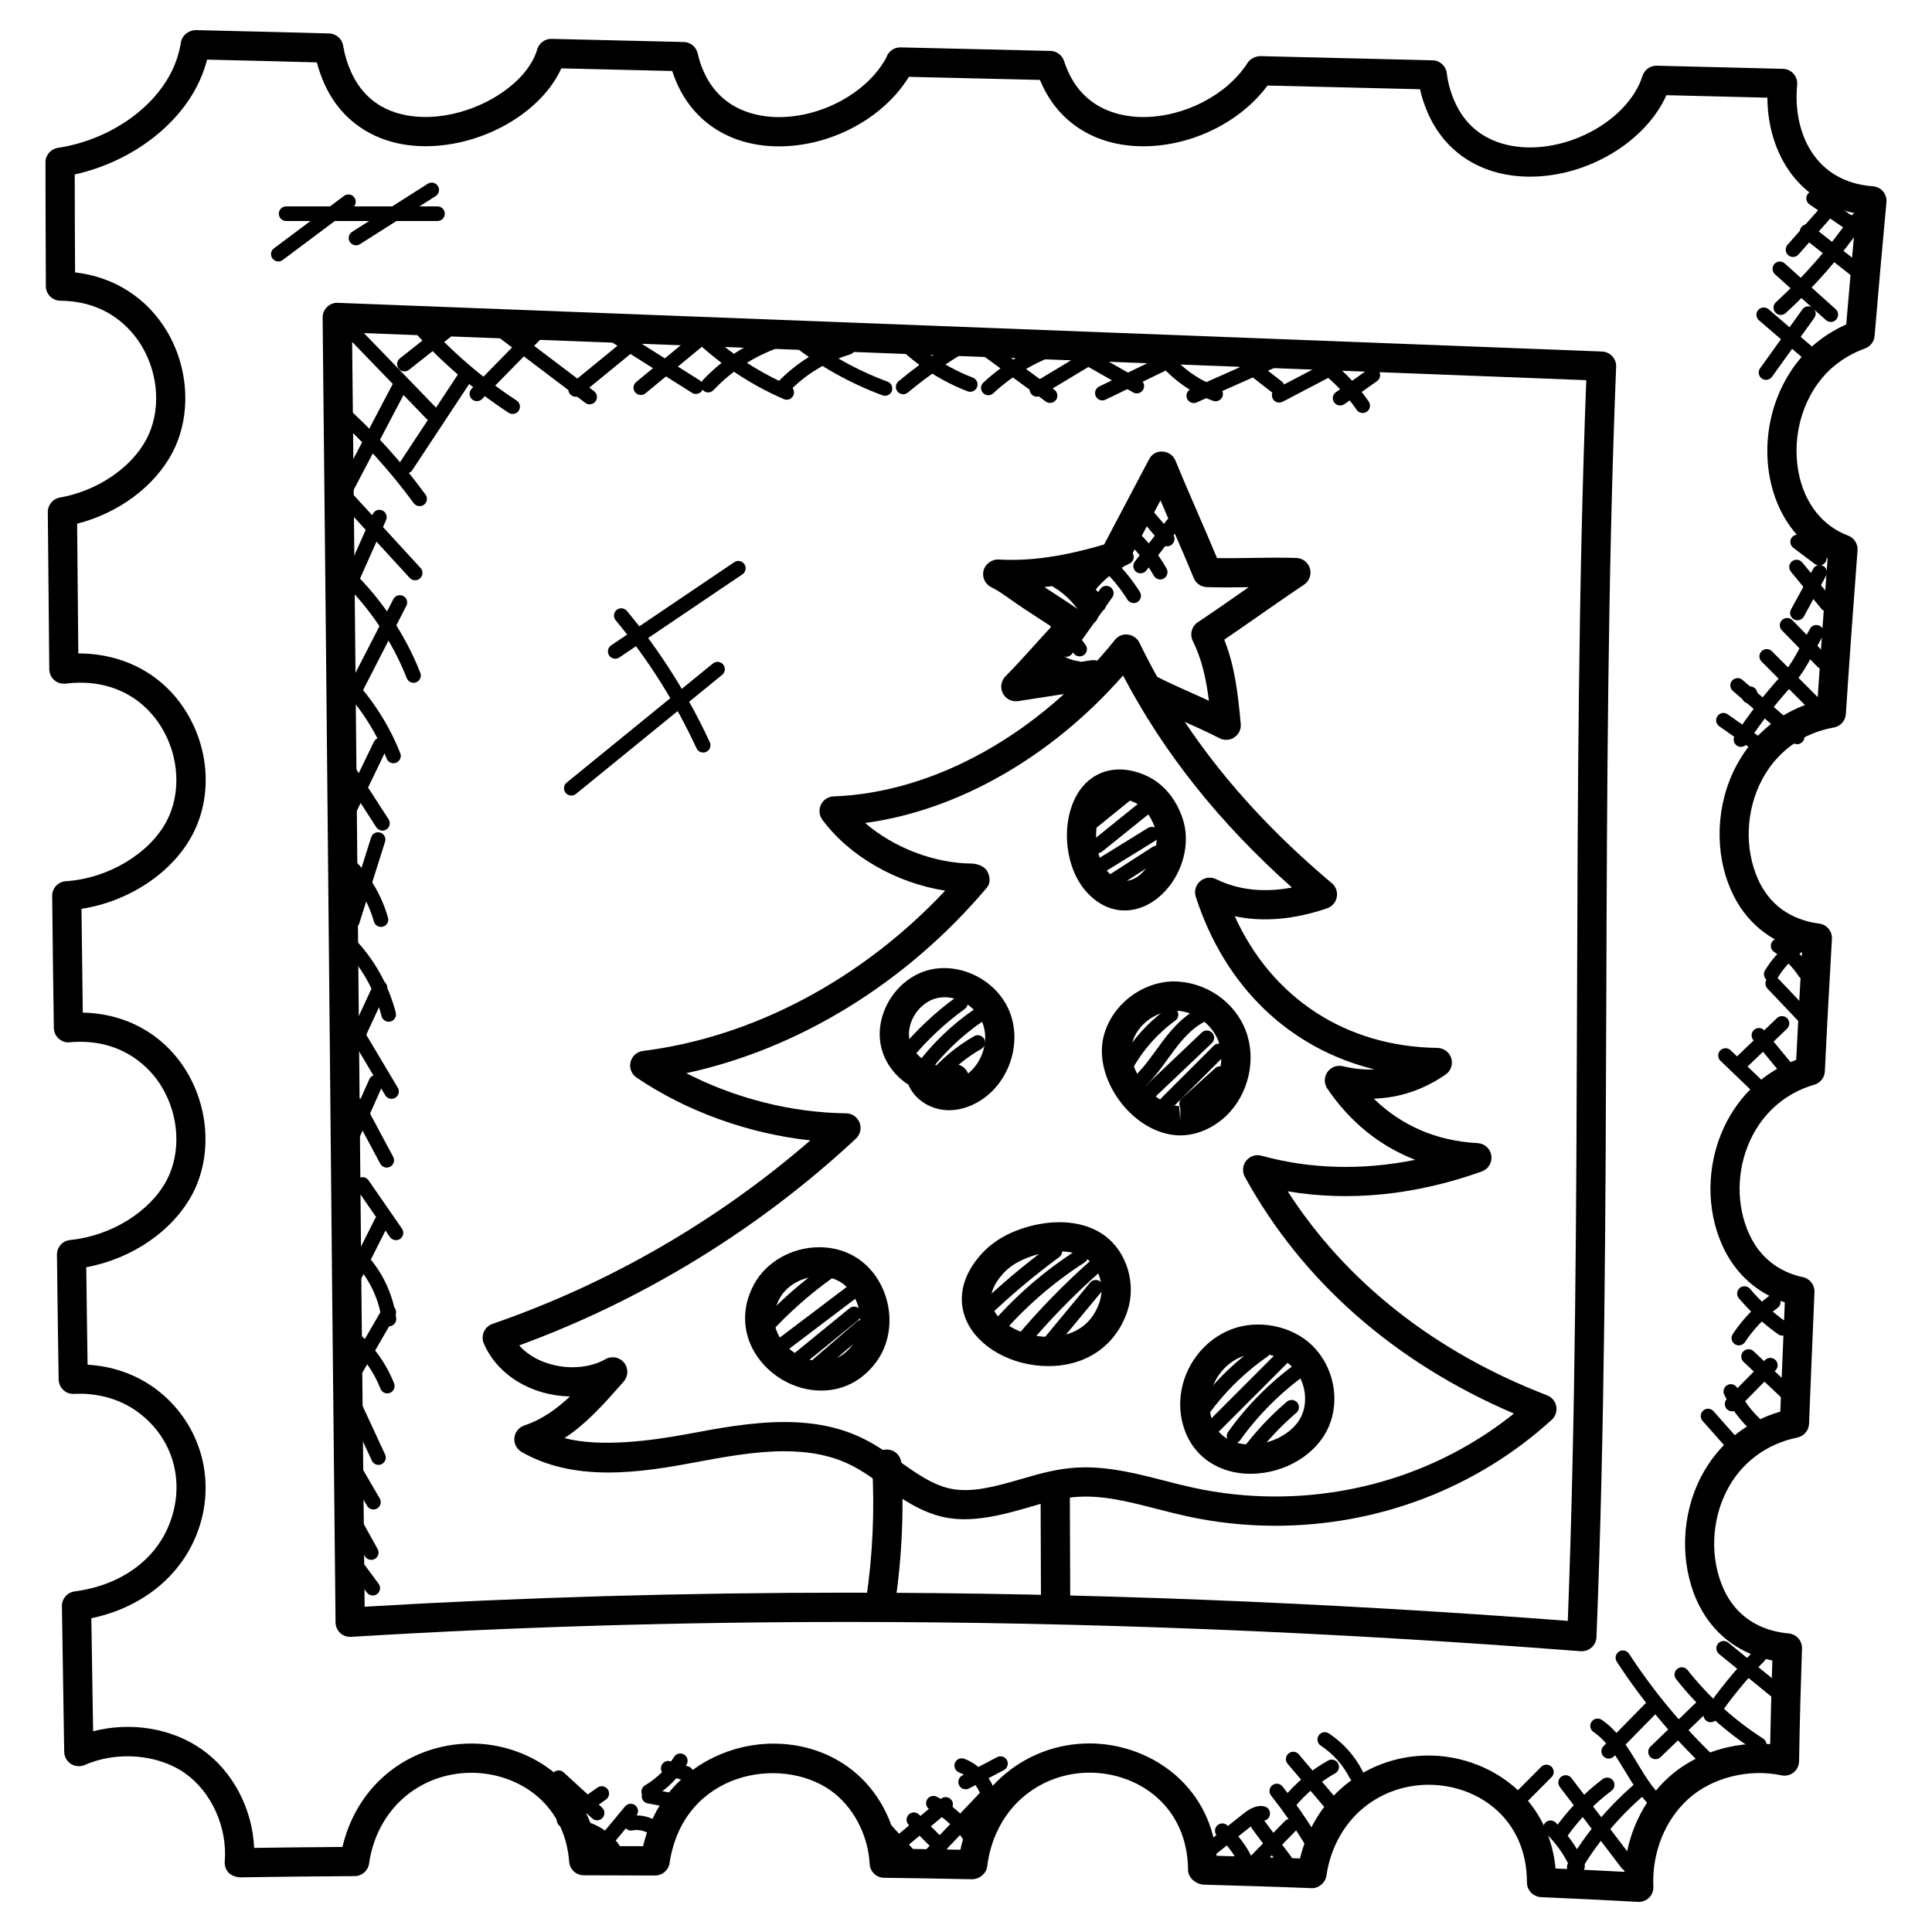 <?xml version="1.0" encoding="UTF-8"?>
<!-- Uploaded to: ICON Repo, www.svgrepo.com, Generator: ICON Repo Mixer Tools -->
<svg fill="#000000" width="800px" height="800px" version="1.1" viewBox="144 144 512 512" xmlns="http://www.w3.org/2000/svg">
 <g>
  <path d="m578.29 648.03c-0.078 0-0.156-0.008-0.227-0.008-8.52-0.488-17.082-0.875-25.648-1.262-2.078-0.094-3.758-1.797-3.758-3.875 0-17.004-13.105-25.902-26.066-25.902-6.789 0-13.254 2.465-18.207 6.938-4.75 4.332-7.906 10.418-8.859 17.137-0.285 1.969-2.188 3.441-4 3.324-9.418-0.379-18.891-0.645-28.414-0.922-2.094-0.055-4.246-1.773-4.262-3.859-0.102-16.953-13.207-25.824-26.113-25.824-6.758 0-13.199 2.465-18.16 6.945-4.914 4.441-8.094 10.797-8.953 17.891-0.234 1.977-2.117 3.363-3.93 3.41-7.828-0.172-15.586-0.277-23.406-0.387-2.039-0.031-3.703-1.629-3.812-3.66-0.441-7.852-4.441-15.34-10.441-19.547-13.238-9.301-38.941-4.891-42.59 19.301-0.277 1.898-1.914 3.301-3.828 3.301l-18.914-0.055c-2.023 0-3.711-1.559-3.859-3.574-1.27-16.207-14.316-23.594-25.895-23.594-6.859 0-13.355 2.457-18.285 6.922-4.75 4.277-7.898 10.363-8.852 17.129-0.27 1.906-1.891 3.324-3.812 3.332-10.246 0.055-20.379 0.164-30.516 0.332-0.723-0.062-2.141-0.426-2.891-1.227-0.742-0.797-1.117-1.875-1.031-2.961 0.738-9.031-3.488-18.434-10.504-23.383-7.184-5.086-18.059-5.953-26.617-2.211-1.188 0.52-2.551 0.41-3.652-0.293-1.094-0.699-1.758-1.906-1.773-3.199l-0.605-38.605c-0.031-1.961 1.418-3.644 3.371-3.898 13.562-1.805 23.367-9.781 26.223-21.348 2.527-10.223-1.246-20.371-9.859-26.469-4.254-2.984-9.488-4.574-15.098-4.574l-1.441 0.039c-1.086 0.062-2.086-0.324-2.836-1.047-0.766-0.723-1.211-1.723-1.227-2.766-0.164-10.656-0.332-21.75-0.449-33.066-0.023-2.008 1.488-3.695 3.488-3.898 10.844-1.086 21.129-7.449 25.594-15.836 3.852-7.34 3.34-17.082-1.332-24.797-2.867-4.766-10.348-12.992-24.375-11.773-1.055 0.148-2.125-0.262-2.93-0.984-0.797-0.723-1.254-1.742-1.27-2.812-0.164-11.586-0.332-23.293-0.441-34.988-0.016-2.055 1.574-3.766 3.629-3.898 11.152-0.715 22.137-7.269 26.711-15.93 3.852-7.332 3.348-17.035-1.293-24.711-5.254-8.688-14.496-13.098-25.453-11.719-1.109 0.125-2.211-0.203-3.039-0.93-0.828-0.73-1.316-1.773-1.324-2.891l-0.387-41.645c-0.016-1.891 1.34-3.519 3.199-3.844 9.875-1.75 18.898-7.828 22.957-15.488 3.82-7.293 3.332-16.973-1.262-24.648-2.66-4.441-8.984-11.906-21.555-12.023-2.137-0.016-3.848-1.727-3.856-3.852l-0.008-2.488c-0.047-10.922-0.094-21.113-0.094-30.344 0-1.914 1.402-3.543 3.293-3.828 12.875-1.961 24.57-9.656 29.809-19.594 1.355-2.527 2.293-5.34 2.797-8.379 0.309-1.898 2.094-3.215 3.914-3.231 11.812 0.277 23.625 0.551 35.367 0.883 1.859 0.055 3.418 1.418 3.711 3.254 0.395 2.418 1.102 4.742 2.086 6.906 4.434 9.906 13.184 11.977 19.742 11.977 12.961 0 26.793-8.379 29.602-17.922 0.488-1.652 2-2.781 3.711-2.781l35.113 0.828c1.773 0.039 3.285 1.277 3.688 3 0.418 1.789 0.945 3.394 1.629 4.898 4.68 10.449 14.488 12.008 19.906 12.008 11.586 0 23.516-6.613 28.461-15.758 0.488-1.574 1.969-2.719 3.695-2.719l39.816 0.938c1.613 0.039 3.031 1.078 3.559 2.59 0.348 0.992 0.684 1.953 1.117 2.875 4.719 10.504 14.508 12.059 19.918 12.059 10.891 0 22.254-5.898 27.633-14.355 0.73-1.141 2.133-1.766 3.371-1.789l45.676 1.109c1.914 0.047 3.512 1.488 3.742 3.394 0.34 2.703 1.047 5.223 2.172 7.703 4.68 10.434 14.449 11.992 19.867 11.992 13.121 0 26.508-8.504 29.832-18.957 0.512-1.613 2.008-2.703 3.695-2.703h0.102l33.43 0.828c1.078 0.023 2.094 0.504 2.797 1.309 0.715 0.805 1.062 1.867 0.961 2.938-0.738 7.695 1.203 14.914 5.324 19.797 3.566 4.231 8.543 6.613 14.766 7.086 1.039 0.078 2 0.566 2.676 1.363s1 1.82 0.898 2.859c-1.102 11.844-2.148 23.641-3.141 35.43-0.133 1.512-1.125 2.812-2.551 3.324-3.246 1.164-6.316 2.984-8.883 5.262-7.246 6.543-10.672 17.395-8.711 27.617 1.543 8.094 6.324 14.184 13.113 16.711 1.621 0.605 2.644 2.211 2.512 3.93-1.102 14.434-2.148 28.926-3.094 43.367-0.117 1.781-1.434 3.254-3.195 3.566-8.316 1.473-15.066 6.371-19.012 13.812-4.309 8.129-4.711 18.246-1.07 26.398 3.797 8.473 10.914 11.066 16.215 11.75 2.016 0.262 3.481 2.039 3.371 4.062l-0.078 1.402c-0.637 11.215-1.27 22.477-1.797 33.691-0.078 1.66-1.203 3.086-2.797 3.543-7.566 2.18-13.586 7.387-16.961 14.672-3.668 7.914-3.781 17.199-0.324 24.848 3.496 7.711 9.695 10.504 14.277 11.488 1.844 0.395 3.133 2.07 3.055 3.953-0.496 11.625-0.992 23.262-1.441 34.895-0.07 1.781-1.348 3.293-3.102 3.652-8.254 1.691-14.906 6.688-18.703 14.09-4.117 8.023-4.449 17.973-0.867 25.98 4.031 8.867 11.617 11.332 17.277 11.844 2.047 0.188 3.598 1.938 3.527 3.992-0.332 9.961-0.613 19.918-0.773 29.879-0.016 1.164-0.551 2.254-1.457 2.977-0.914 0.723-2.109 0.992-3.223 0.75-8.672-1.844-18.418 0.613-24.664 6.254-6.215 5.606-9.68 14.293-9.27 23.254 0.055 1.102-0.363 2.164-1.141 2.93-0.73 0.711-1.715 1.113-2.731 1.113zm-22.051-8.859c6.102 0.277 12.176 0.559 18.23 0.883 0.621-9.711 4.867-18.867 11.773-25.09 6.945-6.277 17.066-9.535 26.871-8.758 0.141-7.379 0.348-14.766 0.582-22.145-9.129-1.828-16.152-7.363-20.004-15.859-4.527-10.113-4.125-22.641 1.039-32.707 4.426-8.617 11.836-14.711 21.066-17.41 0.379-9.641 0.781-19.293 1.195-28.934-7.41-2.473-13.199-7.703-16.516-14.996-4.371-9.672-4.238-21.371 0.348-31.297 3.93-8.488 10.68-14.797 19.184-17.988 0.48-9.688 1.016-19.418 1.566-29.113-8.535-2.094-15.105-7.535-18.727-15.609-4.613-10.285-4.117-23.004 1.285-33.195 4.606-8.688 12.168-14.695 21.508-17.152 0.828-12.594 1.742-25.215 2.699-37.801-7.93-3.977-13.441-11.594-15.309-21.332-2.449-12.828 1.922-26.508 11.152-34.855 2.699-2.387 5.789-4.371 9.086-5.836 0.828-9.789 1.699-19.586 2.606-29.414-6.566-1.262-12.113-4.434-16.207-9.301-4.672-5.543-7.246-13.168-7.293-21.379l-26.75-0.66c-5.535 12.309-20.773 21.594-36.156 21.594-12.402 0-22.215-6.039-26.934-16.555-0.961-2.125-1.707-4.34-2.215-6.613l-40.414-0.98c-7.176 9.703-20.098 16.098-32.91 16.098-12.41 0-22.23-6.031-26.949-16.555-0.164-0.332-0.309-0.676-0.457-1.031l-34.715-0.82c-6.812 11.016-20.609 18.426-34.445 18.426-12.418 0-22.246-6.039-26.973-16.57-0.496-1.094-0.93-2.223-1.309-3.402l-29.391-0.699c-5.231 11.602-20.613 20.633-35.984 20.633-12.324 0-22.098-6.031-26.801-16.531-0.82-1.812-1.496-3.719-2.008-5.688-9.668-0.27-19.371-0.5-29.074-0.727-0.691 2.629-1.66 5.117-2.898 7.426-5.867 11.145-18.277 19.938-32.191 23.004 0.008 8.031 0.047 16.727 0.094 25.957 10.293 1.172 19.012 6.703 24.316 15.555 5.953 9.945 6.527 22.602 1.457 32.25-4.758 8.977-14.246 15.977-25.23 18.797l0.316 34.375c12.047 0 22.602 5.559 28.734 15.711 6.109 10.098 6.688 22.484 1.52 32.328-5.348 10.121-16.875 17.711-29.414 19.648 0.102 9.184 0.219 18.379 0.348 27.5 11.641 0.234 21.641 5.898 27.523 15.625 6.039 9.992 6.641 22.719 1.543 32.43-5.231 9.82-16.027 17.184-28.145 19.422 0.094 8.797 0.219 17.441 0.348 25.832 6.394 0.379 12.363 2.402 17.379 5.922 11.113 7.875 16.184 21.477 12.922 34.66-3.336 13.547-14.426 23.504-29.309 26.605l0.473 29.957c9.992-2.598 20.891-0.805 28.848 4.82 8.207 5.789 13.371 15.711 13.828 26.09 7.781-0.117 15.555-0.203 23.406-0.254 1.684-7.238 5.41-13.711 10.711-18.492 6.356-5.742 14.695-8.914 23.477-8.914 14.57 0 30.043 9.316 33.168 27.176l12.309 0.031c4.371-18.648 20.586-27.184 34.508-27.184 7.231 0 13.992 2.078 19.562 6.008 7.062 4.953 11.891 12.945 13.324 21.844 5.582 0.078 11.129 0.164 16.695 0.27 1.621-7.551 5.402-14.277 10.875-19.23 6.379-5.766 14.664-8.945 23.352-8.945 15.355 0 31.688 10.41 33.672 29.777 7.582 0.219 14.875 0.434 22.105 0.707 1.699-7.129 5.41-13.539 10.664-18.332 6.387-5.773 14.695-8.945 23.414-8.945 15.438 0.008 31.793 10.465 33.645 29.941z"/>
  <path d="m563.2 581.6c-0.102 0-0.195 0-0.301-0.008-66.293-5.156-131.61-7.758-194.14-7.758-44.645 0-88.965 1.324-131.73 3.953-1.078 0.055-2.102-0.309-2.875-1.031-0.773-0.723-1.219-1.734-1.23-2.797-0.605-56.41-1.148-113.54-1.691-170.67-0.551-58.621-1.109-117.24-1.734-175.12-0.008-1.062 0.418-2.086 1.172-2.82 0.766-0.738 1.859-1.172 2.852-1.094l335.04 12.906c1.031 0.039 2 0.488 2.699 1.238 0.699 0.75 1.07 1.758 1.031 2.781-2.238 55.867-2.426 112.98-2.606 168.2-0.188 55.297-0.371 112.47-2.606 168.49-0.047 1.055-0.512 2.039-1.301 2.742-0.723 0.633-1.637 0.98-2.582 0.98zm-194.44-15.523c61.465 0 125.61 2.512 190.72 7.473 2.094-54.59 2.269-110.29 2.449-164.19 0.172-54.016 0.355-109.84 2.449-164.61l-327.08-12.594c0.605 56.551 1.148 113.81 1.691 171.05 0.527 55.762 1.062 111.5 1.645 166.59 41.66-2.477 84.738-3.723 128.13-3.723z"/>
  <path d="m481.92 548.34c-7.914 0-15.812-0.852-23.492-2.543-2.559-0.566-5.125-1.219-7.68-1.875-7.789-2-15.059-3.914-22.477-3.133-3.898 0.395-7.805 1.535-11.938 2.742-7.125 2.086-15.066 4.062-22.105 2.551-6.293-1.355-11.348-4.938-16.23-8.402-2.875-2.047-5.598-3.969-8.488-5.41-4.961-2.473-10.742-3.676-17.664-3.676-7.953 0-16.586 1.621-23.508 2.922-6.969 1.309-15.066 2.711-23.121 2.711-9.039 0-16.555-1.773-22.957-5.426-1.332-0.758-2.094-2.223-1.945-3.742 0.156-1.527 1.188-2.812 2.637-3.301 4.652-1.543 8.504-4.316 12.082-7.68-10.301-0.246-19.207-5.695-22.812-14.035-0.434-0.992-0.426-2.117 0.008-3.102 0.441-0.984 1.262-1.75 2.285-2.102 30.703-10.578 59.645-27.305 84.223-48.621-16.402-1.789-32.777-7.656-46.039-16.648-1.34-0.906-1.977-2.543-1.598-4.117 0.379-1.566 1.691-2.742 3.285-2.938 29.297-3.676 58.102-19.02 80.098-42.484-12.867-2-25.344-9.055-32.547-18.789-0.852-1.156-1.008-2.691-0.379-3.992 0.621-1.293 1.906-2.141 3.348-2.195 26.617-0.977 54.473-16.477 74.547-41.461 0.828-1.039 2.039-1.605 3.457-1.426 1.316 0.148 2.465 0.969 3.055 2.164 11.465 23.672 28.145 44.52 50.992 63.727 1.07 0.898 1.566 2.301 1.309 3.676-0.246 1.371-1.219 2.504-2.535 2.953-8.648 2.992-16.988 3.719-24.508 2.125 9.852 21.695 29.438 34.578 53.723 34.895 1.691 0.023 3.164 1.133 3.66 2.742 0.488 1.613-0.125 3.363-1.504 4.316-5.859 4.039-12.254 6.176-19.027 6.387 7.34 7.184 16.703 11.223 27.508 11.781 1.844 0.102 3.371 1.48 3.644 3.309 0.262 1.828-0.797 3.59-2.535 4.207-17.434 6.238-34.918 8.047-51.434 5.262 15.488 24.066 39.086 42.66 68.75 54.062 1.246 0.488 2.164 1.582 2.418 2.898 0.246 1.316-0.203 2.676-1.195 3.582-19.891 18.117-45.902 28.086-73.309 28.086zm-50.297-15.48c7.238 0 14.254 1.805 21.043 3.551 2.473 0.637 4.945 1.27 7.418 1.812 7.137 1.566 14.48 2.363 21.828 2.363 23.34 0 45.574-7.766 63.293-21.98-31.562-13.48-56.133-35.066-71.309-62.734-0.75-1.363-0.605-3.047 0.355-4.262 0.977-1.227 2.574-1.75 4.07-1.332 12.906 3.559 26.742 3.914 40.738 1.086-9.316-3.582-17.223-9.945-23.301-18.859-0.898-1.324-0.898-3.07 0.016-4.387 0.914-1.309 2.551-1.953 4.102-1.559 2.844 0.691 5.672 0.969 8.379 0.844-22.453-5.519-39.613-21.797-47.359-45.746-0.48-1.48-0.023-3.109 1.148-4.125 1.18-1.016 2.875-1.23 4.246-0.543 5.852 2.883 12.656 3.629 20.09 2.215-19.246-17.145-33.965-35.625-44.762-56.188-19.012 21.641-43.793 35.762-68.355 39.086 7.574 6.535 18.395 10.75 28.531 10.75 1.543 0.164 3.277 0.828 3.93 2.203 0.652 1.371 0.797 3-0.188 4.164-21.27 25.223-49.84 42.754-79.656 49.18 12.906 6.656 27.855 10.473 42.344 10.641 1.582 0.016 3 1 3.566 2.473 0.574 1.473 0.188 3.156-0.969 4.231-25.578 23.887-56.348 42.762-89.234 54.801 3.688 4.199 9.566 5.789 14.152 5.789 3.231 0 6.316-0.758 8.695-2.125 1.637-0.953 3.727-0.582 4.938 0.898 1.203 1.465 1.164 3.59-0.094 5.016l-0.551 0.629c-4.566 5.184-9.23 10.496-15.137 14.355 9.449 2.496 22.836 0.766 33.297-1.203 7.254-1.363 16.277-3.055 24.949-3.055 8.16 0 15.059 1.465 21.121 4.488 3.426 1.707 6.527 3.898 9.52 6.023 4.441 3.156 8.641 6.133 13.387 7.144 5.402 1.172 11.75-0.496 18.301-2.41 4.285-1.246 8.719-2.551 13.324-3.016 1.367-0.148 2.754-0.219 4.133-0.219z"/>
  <path d="m442.05 385.28c-2.742 0-6.805-0.945-10.566-5.441-5.016-5.992-6.238-16.492-2.773-23.895 3.465-7.434 10.977-10.082 19.16-6.34 4.426 2.023 7.945 6.246 9.625 11.586 1.734 5.496 0.488 12.074-3.254 17.191-3.223 4.379-7.664 6.898-12.191 6.898zm-1.449-29.672c-0.789 0-3.18 0-4.867 3.606-2.211 4.742-1.434 11.906 1.707 15.648 3.332 3.992 7.473 3.133 10.551-1.078 2.277-3.102 3.102-7.137 2.117-10.27-1.016-3.199-3.062-5.773-5.465-6.867-1.5-0.691-2.863-1.039-4.043-1.039z"/>
  <path d="m395.53 438.22c-0.203 0-0.402-0.008-0.605-0.016-4.285-0.195-8.199-2.644-9.961-6.231-0.078-0.164-0.141-0.332-0.203-0.504-3.742-2.41-6.379-6.07-7.277-10.16-1.883-8.605 4.062-18.074 12.727-20.27 8.371-2.086 17.914 2.75 21.262 10.875 3.246 7.844 0.48 17.688-6.441 22.902-2.922 2.199-6.277 3.402-9.5 3.402zm1.395-12.23c1.582 0 3.047 0.969 3.629 2.496 3.984-3.148 5.637-9.078 3.75-13.609-1.914-4.621-7.481-7.535-12.191-6.316-4.629 1.172-8.055 6.566-7.062 11.09 0.48 2.172 2.07 4.231 4.262 5.519 2.102 1.238 4.457 1.598 6.488 0.984 0.371-0.117 0.754-0.164 1.125-0.164z"/>
  <path d="m456.8 444.89c-0.055 0-0.59-0.008-0.645-0.016-5.613-0.242-11.379-3.652-15.441-9.137-4.023-5.434-5.598-11.859-4.215-17.199 2.125-8.152 9.836-14.23 18.34-14.457h0.016c8.617 0 16.34 5.356 19.27 13.027 2.914 7.613 0.781 16.914-5.184 22.609-3.445 3.289-7.871 5.172-12.141 5.172zm-1.48-33.055c-5.246 0.133-10.09 3.93-11.316 8.648-0.789 3.047 0.332 7.125 2.938 10.641 2.644 3.566 6.301 5.867 9.543 6.008l0.309 3.883v-3.875c2.301 0 4.773-1.102 6.781-3.023 3.711-3.543 5.102-9.535 3.309-14.238-1.781-4.664-6.641-8.043-11.562-8.043z"/>
  <path d="m421.83 506.03c-9.633 0-18.57-4.961-21.719-12.059-1.473-3.316-2.914-10.023 4.008-17.68 3.301-3.66 8.152-6.293 14.02-7.625 7.269-1.652 14.113-0.621 18.789 2.914 5.75 4.348 8.223 12.688 5.859 19.836-3.027 9.148-10.855 14.613-20.957 14.613zm3-30.398c-1.582 0-3.254 0.195-4.977 0.59-3.008 0.684-7.176 2.156-9.992 5.269-3.039 3.356-3.938 6.504-2.676 9.34 1.883 4.246 8.176 7.449 14.633 7.449 3.938 0 10.922-1.211 13.594-9.301 1.324-4.031-0.039-8.852-3.172-11.215-1.859-1.422-4.356-2.133-7.41-2.133z"/>
  <path d="m361.65 512.52c-7.086 0-14.027-3.984-17.672-10.137-3.309-5.574-3.363-12.152-0.141-18.051 3.254-5.961 10.047-9.805 17.301-9.805 3.496 0 6.836 0.914 9.641 2.644 4.277 2.621 7.363 7.16 8.488 12.449 1.125 5.293 0.133 10.695-2.711 14.828-3.582 5.195-8.887 8.07-14.906 8.07zm-0.512-30.254c-4.387 0-8.605 2.316-10.496 5.773-2.441 4.465-1.348 8.109 0 10.379 2.254 3.789 6.672 6.34 11.016 6.34 2.402 0 5.836-0.82 8.52-4.719 1.652-2.394 2.195-5.613 1.512-8.828-0.684-3.223-2.481-5.938-4.961-7.449-1.598-0.977-3.531-1.496-5.59-1.496z"/>
  <path d="m475.38 534.57c-6.402 0-11.969-2.699-15.27-7.394-2.613-3.727-3.781-8.641-3.199-13.488 0.922-7.727 6.117-14.531 13.238-17.34 7.125-2.812 16.098-1.086 21.531 4.148 5.711 5.512 7.559 14.379 4.457 21.57-3.148 7.363-11.68 12.504-20.758 12.504zm2.188-31.855c-1.613 0-3.148 0.285-4.574 0.844-4.434 1.758-7.812 6.191-8.395 11.055-0.348 2.969 0.324 5.93 1.852 8.109 2.504 3.559 6.664 4.094 8.922 4.094 5.875 0 11.742-3.356 13.641-7.805 1.812-4.223 0.676-9.664-2.711-12.93-2.215-2.137-5.41-3.367-8.734-3.367z"/>
  <path d="m377.34 572.53c-0.195 0-0.387-0.016-0.582-0.039-2.117-0.324-3.574-2.293-3.254-4.41 1.773-11.812 2.324-23.863 1.621-35.832-0.133-2.133 1.504-3.969 3.644-4.094 2.195-0.133 3.969 1.504 4.094 3.644 0.738 12.496 0.164 25.098-1.699 37.445-0.289 1.902-1.941 3.285-3.824 3.285z"/>
  <path d="m423.75 573.99c-2.133 0-3.867-1.727-3.875-3.859l-0.109-31.273c-0.008-2.141 1.727-3.875 3.867-3.883h0.008c2.133 0 3.867 1.727 3.875 3.867l0.109 31.266c0.008 2.141-1.723 3.883-3.859 3.891-0.008-0.008-0.008-0.008-0.016-0.008z"/>
  <path d="m468.97 340.07c-0.605 0-1.211-0.141-1.773-0.426-3.231-1.66-6.648-3.188-10.062-4.711-3.551-1.59-7.109-3.188-10.473-4.906-1.898-0.977-2.66-3.309-1.684-5.215 0.984-1.906 3.324-2.644 5.223-1.676 3.238 1.668 6.664 3.199 10.098 4.727 1.363 0.613 2.727 1.227 4.078 1.844-0.75-5.836-1.867-11.008-4.277-15.859-0.859-1.742-0.293-3.867 1.324-4.945 4.07-2.711 7.969-5.434 11.859-8.152 0.543-0.379 1.094-0.758 1.637-1.141-3.695 0.055-7.418 0.102-11.121-0.023-1.52-0.047-2.875-0.984-3.457-2.402-1.914-4.672-3.938-9.332-5.961-13.984-0.953-2.203-1.906-4.394-2.844-6.598l-8.418 15.961c-1.008 1.898-3.363 2.598-5.238 1.621-1.891-1-2.621-3.34-1.621-5.238l12.238-23.207c0.707-1.332 1.961-2.195 3.621-2.062 1.496 0.07 2.82 1.008 3.394 2.402 1.922 4.695 3.953 9.363 5.977 14.043 1.707 3.922 3.402 7.852 5.039 11.789 3.023 0.039 6.078-0.008 9.113-0.055 3.977-0.062 7.945-0.125 11.898 0.008 1.691 0.055 3.141 1.188 3.606 2.805 0.465 1.621-0.172 3.356-1.574 4.285-4.07 2.711-7.969 5.434-11.859 8.152-3.07 2.141-6.133 4.277-9.277 6.418 2.758 6.883 3.606 13.992 4.371 22.324 0.133 1.41-0.52 2.773-1.691 3.566-0.625 0.438-1.391 0.656-2.144 0.656z"/>
  <path d="m413.21 329.84c-1.441 0-2.781-0.805-3.449-2.117-0.766-1.488-0.48-3.301 0.699-4.488 2.613-2.637 5.078-5.371 7.551-8.109 1.527-1.699 3.062-3.394 4.621-5.07-1.133-0.742-2.269-1.488-3.418-2.231-2.527-1.645-5.062-3.285-7.41-4.961-1.734-1.23-3.363-2.402-5.094-3.238-1.66-0.812-2.519-2.676-2.055-4.465 0.465-1.781 2.277-2.969 3.969-2.891 8.504 0.512 17.641-0.852 28.855-4.238 2.094-0.605 4.215 0.551 4.828 2.598 0.621 2.047-0.543 4.207-2.59 4.828-6.906 2.078-13.129 3.441-18.941 4.133 0.875 0.582 1.766 1.156 2.668 1.734 2.527 1.645 5.062 3.285 7.41 4.961 0.93 0.66 1.512 1.699 1.613 2.828 0.102 1.133-0.309 2.254-1.109 3.062-2.629 2.652-5.102 5.402-7.59 8.145-0.031 0.039-0.07 0.078-0.109 0.125l9.496-1.465c2.117-0.293 4.094 1.125 4.418 3.238 0.324 2.117-1.125 4.094-3.238 4.418l-20.523 3.164c-0.207 0.023-0.402 0.039-0.602 0.039z"/>
  <path d="m258.46 255.62c-0.504 0-1.016-0.195-1.395-0.59l-24.035-24.855c-0.742-0.766-0.73-1.992 0.047-2.742 0.781-0.738 2.008-0.723 2.734 0.047l24.035 24.855c0.742 0.766 0.73 2-0.047 2.734-0.367 0.375-0.855 0.551-1.34 0.551z"/>
  <path d="m279.85 253.7c-0.363 0-0.738-0.102-1.062-0.316-9.262-6.047-17.695-13.301-25.074-21.562-0.715-0.797-0.645-2.023 0.148-2.734 0.797-0.715 2.016-0.645 2.742 0.156 7.152 8.008 15.332 15.035 24.309 20.895 0.891 0.59 1.148 1.781 0.559 2.684-0.367 0.57-0.992 0.879-1.621 0.879z"/>
  <path d="m300.26 251.15c-0.41 0-0.812-0.133-1.164-0.395l-24.137-18.262c-0.852-0.645-1.023-1.859-0.379-2.711s1.859-1.016 2.711-0.371l24.137 18.262c0.852 0.645 1.023 1.859 0.379 2.711-0.375 0.504-0.965 0.766-1.547 0.766z"/>
  <path d="m328.42 248.4c-0.355 0-0.715-0.094-1.039-0.301l-23.105-14.578c-0.898-0.574-1.172-1.766-0.598-2.676 0.566-0.906 1.766-1.18 2.676-0.605l23.105 14.578c0.898 0.574 1.172 1.766 0.605 2.676-0.371 0.59-1 0.906-1.645 0.906z"/>
  <path d="m352.48 249.93c-0.254 0-0.52-0.055-0.773-0.164-8.68-3.766-16.57-8.977-23.438-15.473-0.781-0.738-0.805-1.961-0.078-2.734 0.73-0.773 1.953-0.812 2.742-0.078 6.543 6.184 14.051 11.137 22.324 14.727 0.984 0.426 1.434 1.566 1.008 2.551-0.328 0.738-1.039 1.172-1.785 1.172z"/>
  <path d="m378.53 248.89c-0.227 0-0.457-0.039-0.676-0.125-8.559-3.18-16.539-7.648-23.734-13.277-0.836-0.66-0.992-1.875-0.332-2.719s1.867-0.992 2.727-0.324c6.875 5.387 14.508 9.656 22.688 12.695 1.008 0.371 1.512 1.488 1.148 2.488-0.293 0.781-1.035 1.262-1.82 1.262z"/>
  <path d="m401.11 247.83c-0.234 0-0.473-0.039-0.699-0.133-6.898-2.652-13.332-6.781-18.594-11.953-0.766-0.75-0.781-1.977-0.031-2.742 0.75-0.773 1.977-0.766 2.742-0.031 4.898 4.805 10.875 8.641 17.285 11.105 1 0.387 1.496 1.504 1.109 2.504-0.301 0.777-1.027 1.25-1.812 1.25z"/>
  <path d="m422.28 250.78c-0.402 0-0.805-0.125-1.141-0.371l-19.469-14.238c-0.859-0.629-1.055-1.844-0.426-2.703 0.637-0.867 1.844-1.055 2.711-0.418l19.469 14.238c0.859 0.637 1.055 1.844 0.426 2.703-0.383 0.512-0.965 0.789-1.57 0.789z"/>
  <path d="m445.26 248.25c-0.324 0-0.66-0.078-0.961-0.254l-20.301-11.543c-0.922-0.527-1.246-1.715-0.73-2.644 0.535-0.93 1.723-1.262 2.652-0.73l20.301 11.543c0.922 0.527 1.246 1.715 0.73 2.644-0.367 0.629-1.02 0.984-1.691 0.984z"/>
  <path d="m466.15 250.34c-0.211 0-0.434-0.031-0.645-0.109-6.309-2.231-11.93-6.449-15.812-11.891-0.621-0.867-0.426-2.086 0.449-2.703 0.852-0.621 2.078-0.426 2.703 0.449 3.426 4.797 8.387 8.527 13.953 10.488 1.016 0.355 1.535 1.465 1.18 2.473-0.285 0.797-1.039 1.293-1.828 1.293z"/>
  <path d="m482.5 248.57c-0.418 0-0.836-0.133-1.195-0.41l-10.797-8.418c-0.836-0.66-0.992-1.875-0.332-2.719 0.66-0.844 1.875-0.992 2.719-0.332l10.797 8.418c0.836 0.66 0.992 1.875 0.332 2.719-0.387 0.484-0.949 0.742-1.523 0.742z"/>
  <path d="m505.13 253.45c-0.613 0-1.227-0.293-1.598-0.844-3.195-4.668-7.363-8.797-12.066-11.953-0.883-0.598-1.125-1.805-0.527-2.691 0.605-0.898 1.797-1.125 2.699-0.527 5.102 3.426 9.625 7.914 13.09 12.977 0.605 0.883 0.379 2.094-0.496 2.691-0.344 0.238-0.723 0.348-1.102 0.348z"/>
  <path d="m255.2 278.13c-0.598 0-1.18-0.27-1.559-0.789-6.301-8.59-13.531-16.539-21.477-23.625-0.805-0.715-0.867-1.938-0.164-2.734 0.715-0.797 1.961-0.859 2.734-0.156 8.152 7.269 15.562 15.418 22.027 24.23 0.637 0.859 0.449 2.078-0.418 2.711-0.344 0.238-0.742 0.363-1.145 0.363z"/>
  <path d="m254.01 297.78c-0.52 0-1.047-0.211-1.434-0.629l-19.223-20.977c-0.723-0.789-0.668-2.016 0.125-2.734 0.789-0.723 2.016-0.668 2.742 0.117l19.23 20.965c0.723 0.789 0.668 2.016-0.125 2.734-0.371 0.344-0.844 0.523-1.316 0.523z"/>
  <path d="m253.6 324.95c-0.773 0-1.496-0.465-1.805-1.227-3.812-9.664-9.781-18.578-17.254-25.789-0.766-0.742-0.789-1.969-0.047-2.734 0.75-0.773 1.977-0.789 2.734-0.047 7.867 7.582 14.137 16.965 18.16 27.145 0.395 0.992-0.094 2.117-1.094 2.512-0.223 0.102-0.461 0.141-0.695 0.141z"/>
  <path d="m248.27 346.27c-0.773 0-1.496-0.465-1.797-1.227-3.047-7.719-7.812-14.844-13.789-20.617-0.773-0.742-0.789-1.969-0.047-2.742 0.742-0.766 1.969-0.781 2.734-0.047 6.371 6.144 11.449 13.75 14.703 21.98 0.395 0.992-0.102 2.125-1.094 2.512-0.23 0.102-0.477 0.141-0.711 0.141z"/>
  <path d="m245.36 364.12c-0.637 0-1.254-0.316-1.629-0.883l-9.543-14.758c-0.582-0.898-0.324-2.102 0.574-2.684 0.898-0.582 2.102-0.316 2.684 0.574l9.535 14.758c0.582 0.898 0.324 2.102-0.574 2.684-0.316 0.207-0.684 0.309-1.047 0.309z"/>
  <path d="m244.95 389.64c-0.844 0-1.621-0.559-1.859-1.41-1.582-5.582-4.668-10.609-8.906-14.555-0.789-0.73-0.828-1.953-0.109-2.734 0.738-0.781 1.961-0.836 2.742-0.102 4.766 4.426 8.223 10.078 10 16.34 0.293 1.031-0.301 2.102-1.332 2.394-0.195 0.051-0.363 0.066-0.535 0.066z"/>
  <path d="m247 414.77c-0.859 0-1.652-0.582-1.875-1.449-1.773-6.797-5.293-13.051-10.184-18.082-0.75-0.766-0.738-1.992 0.031-2.742 0.781-0.75 2.008-0.723 2.742 0.039 5.363 5.512 9.23 12.363 11.168 19.812 0.262 1.039-0.355 2.094-1.395 2.363-0.164 0.043-0.324 0.059-0.488 0.059z"/>
  <path d="m247.76 435.2c-0.66 0-1.301-0.332-1.668-0.945l-8.805-14.773c-0.543-0.922-0.242-2.109 0.676-2.66 0.906-0.543 2.102-0.254 2.66 0.676l8.805 14.773c0.543 0.922 0.246 2.109-0.676 2.66-0.309 0.176-0.648 0.27-0.992 0.27z"/>
  <path d="m246.49 453.42c-0.691 0-1.355-0.371-1.715-1.023l-7.805-14.57c-0.496-0.945-0.148-2.117 0.797-2.621 0.945-0.496 2.125-0.148 2.629 0.797l7.805 14.562c0.496 0.945 0.148 2.117-0.797 2.621-0.293 0.156-0.605 0.234-0.914 0.234z"/>
  <path d="m248.93 472.66c-0.613 0-1.219-0.293-1.598-0.836l-8.859-12.812c-0.605-0.883-0.387-2.094 0.496-2.699 0.891-0.613 2.102-0.387 2.703 0.488l8.859 12.812c0.605 0.883 0.387 2.094-0.488 2.699-0.348 0.23-0.734 0.348-1.113 0.348z"/>
  <path d="m247.07 495.49c-0.961 0-1.789-0.715-1.922-1.691-0.805-6.301-4-12.332-8.758-16.555-0.797-0.715-0.867-1.938-0.164-2.734 0.707-0.805 1.922-0.867 2.734-0.164 5.449 4.836 9.105 11.75 10.031 18.957 0.141 1.062-0.613 2.031-1.676 2.172-0.086 0.008-0.16 0.016-0.246 0.016z"/>
  <path d="m246.63 513.26c-0.773 0-1.504-0.465-1.797-1.23-1.773-4.512-4.644-8.574-8.301-11.742-0.805-0.707-0.891-1.93-0.188-2.734 0.699-0.805 1.922-0.891 2.727-0.195 4.125 3.582 7.363 8.168 9.363 13.254 0.395 0.992-0.102 2.117-1.094 2.512-0.23 0.098-0.473 0.137-0.711 0.137z"/>
  <path d="m307.04 318.57c-0.621 0-1.23-0.301-1.605-0.852-0.598-0.891-0.363-2.094 0.52-2.691l32.625-22.035c0.875-0.605 2.094-0.371 2.691 0.52s0.363 2.094-0.52 2.691l-32.625 22.035c-0.336 0.223-0.707 0.332-1.086 0.332z"/>
  <path d="m295.4 354.83c-0.559 0-1.117-0.242-1.504-0.715-0.676-0.828-0.543-2.047 0.277-2.719l38.754-31.562c0.828-0.676 2.055-0.551 2.727 0.277 0.684 0.828 0.551 2.047-0.27 2.727l-38.754 31.562c-0.359 0.293-0.797 0.43-1.23 0.43z"/>
  <path d="m330.34 343.43c-0.73 0-1.426-0.418-1.75-1.125-5.652-12.184-12.852-23.602-21.43-33.926-0.684-0.828-0.566-2.047 0.246-2.727 0.812-0.684 2.039-0.574 2.734 0.254 8.789 10.586 16.176 22.285 21.957 34.777 0.457 0.969 0.031 2.125-0.938 2.574-0.27 0.109-0.547 0.172-0.82 0.172z"/>
  <path d="m237.03 511.02c-0.332 0-0.668-0.086-0.969-0.254-0.922-0.535-1.238-1.723-0.715-2.652l10.008-17.332c0.535-0.938 1.734-1.238 2.652-0.707 0.922 0.535 1.238 1.723 0.715 2.644l-10.008 17.332c-0.367 0.621-1.016 0.969-1.684 0.969z"/>
  <path d="m236.55 486.76c-0.293 0-0.59-0.07-0.867-0.211-0.953-0.48-1.34-1.645-0.859-2.598l8.543-16.945c0.488-0.969 1.652-1.324 2.606-0.859 0.953 0.48 1.34 1.645 0.859 2.606l-8.535 16.938c-0.352 0.684-1.039 1.07-1.746 1.07z"/>
  <path d="m235.45 451.2c-0.262 0-0.527-0.055-0.789-0.164-0.977-0.434-1.418-1.582-0.984-2.551l8.184-18.453c0.434-0.977 1.582-1.426 2.559-0.984 0.977 0.434 1.418 1.582 0.984 2.559l-8.184 18.453c-0.32 0.707-1.023 1.141-1.77 1.141z"/>
  <path d="m235.78 426.93c-0.27 0-0.551-0.055-0.812-0.188-0.969-0.449-1.395-1.605-0.938-2.574l8.914-19.223c0.449-0.969 1.605-1.387 2.574-0.938s1.395 1.605 0.938 2.574l-8.914 19.223c-0.336 0.707-1.035 1.125-1.762 1.125z"/>
  <path d="m237.38 390.02c-0.188 0-0.387-0.031-0.582-0.094-1.023-0.324-1.59-1.41-1.262-2.426l6.82-21.586c0.316-1.016 1.363-1.59 2.426-1.262 1.023 0.324 1.59 1.41 1.262 2.426l-6.82 21.586c-0.254 0.828-1.02 1.355-1.844 1.355z"/>
  <path d="m234.59 364.59c-0.277 0-0.566-0.062-0.836-0.195-0.961-0.457-1.371-1.621-0.906-2.582l10.223-21.207c0.465-0.953 1.629-1.363 2.59-0.906 0.961 0.465 1.371 1.621 0.906 2.582l-10.223 21.207c-0.344 0.688-1.039 1.102-1.754 1.102z"/>
  <path d="m235.8 333.17c-0.301 0-0.598-0.07-0.883-0.211-0.953-0.488-1.324-1.66-0.836-2.613l14.16-27.57c0.496-0.961 1.676-1.324 2.613-0.836 0.953 0.488 1.324 1.66 0.836 2.606l-14.16 27.57c-0.352 0.672-1.027 1.055-1.73 1.055z"/>
  <path d="m233.77 307.16c-0.262 0-0.527-0.055-0.789-0.164-0.977-0.441-1.418-1.59-0.984-2.566l10.773-24.168c0.449-0.984 1.582-1.426 2.559-0.984 0.977 0.434 1.418 1.582 0.984 2.559l-10.773 24.176c-0.32 0.723-1.027 1.148-1.77 1.148z"/>
  <path d="m235.57 275.68c-0.301 0-0.613-0.07-0.898-0.227-0.945-0.496-1.309-1.668-0.82-2.613l14.496-27.594c0.504-0.953 1.684-1.309 2.621-0.812 0.945 0.496 1.309 1.668 0.82 2.613l-14.496 27.594c-0.359 0.66-1.031 1.039-1.723 1.039z"/>
  <path d="m251.63 269.49c-0.371 0-0.742-0.102-1.07-0.324-0.891-0.59-1.148-1.789-0.551-2.684l15.508-23.492c0.598-0.898 1.805-1.141 2.691-0.551 0.891 0.59 1.148 1.789 0.551 2.684l-15.508 23.492c-0.379 0.566-0.992 0.875-1.621 0.875z"/>
  <path d="m270.38 250.31c-0.488 0-0.977-0.188-1.355-0.551-0.766-0.75-0.781-1.977-0.031-2.742l19.492-19.898c0.75-0.773 1.977-0.766 2.742-0.031 0.766 0.75 0.781 1.977 0.031 2.742l-19.492 19.898c-0.379 0.387-0.891 0.582-1.387 0.582z"/>
  <path d="m296.55 249.14c-0.559 0-1.125-0.242-1.496-0.715-0.684-0.828-0.559-2.047 0.27-2.727l16.02-13.105c0.812-0.676 2.047-0.566 2.719 0.27 0.684 0.82 0.559 2.047-0.27 2.719l-16.02 13.105c-0.355 0.316-0.797 0.453-1.223 0.453z"/>
  <path d="m313.82 248.68c-0.559 0-1.117-0.242-1.488-0.707-0.684-0.82-0.566-2.047 0.254-2.727l16.387-13.52c0.828-0.691 2.055-0.551 2.734 0.262 0.676 0.828 0.559 2.047-0.262 2.727l-16.387 13.52c-0.363 0.309-0.805 0.445-1.238 0.445z"/>
  <path d="m331.69 248c-0.48 0-0.953-0.172-1.324-0.527-0.781-0.738-0.82-1.961-0.094-2.742 5.215-5.543 11.766-9.797 18.934-12.301 1.008-0.371 2.117 0.18 2.465 1.188 0.348 1.008-0.188 2.117-1.195 2.465-6.59 2.301-12.594 6.207-17.379 11.301-0.379 0.414-0.895 0.617-1.406 0.617z"/>
  <path d="m351.54 248.53c-0.488 0-0.961-0.18-1.34-0.535-0.773-0.738-0.805-1.961-0.062-2.742 4.953-5.176 11.191-8.992 18.066-11.039 1.031-0.285 2.102 0.277 2.41 1.301 0.309 1.023-0.277 2.102-1.301 2.41-6.231 1.852-11.883 5.309-16.371 10-0.379 0.402-0.891 0.605-1.402 0.605z"/>
  <path d="m383.35 248.48c-0.551 0-1.109-0.242-1.488-0.699-0.684-0.82-0.574-2.047 0.246-2.727 6.379-5.324 13.34-9.992 20.68-13.883 0.938-0.496 2.117-0.141 2.621 0.805 0.504 0.945 0.148 2.117-0.805 2.621-7.109 3.766-13.836 8.285-20.012 13.434-0.363 0.301-0.797 0.449-1.242 0.449z"/>
  <path d="m405.92 248.74c-0.52 0-1.039-0.211-1.418-0.621-0.738-0.781-0.691-2.008 0.102-2.734 5.481-5.109 12.145-9.055 19.27-11.402 0.977-0.34 2.109 0.211 2.441 1.23 0.332 1.016-0.219 2.117-1.23 2.441-6.598 2.18-12.758 5.828-17.852 10.566-0.367 0.352-0.832 0.52-1.312 0.52z"/>
  <path d="m418.79 249.12c-0.66 0-1.293-0.332-1.66-0.938-0.551-0.922-0.254-2.109 0.66-2.66l15.145-9.098c0.906-0.551 2.102-0.254 2.66 0.66 0.551 0.922 0.254 2.109-0.66 2.66l-15.145 9.098c-0.309 0.184-0.656 0.277-1 0.277z"/>
  <path d="m436.14 250.11c-0.723 0-1.41-0.402-1.742-1.094-0.465-0.969-0.07-2.125 0.898-2.59l22.27-10.773c0.93-0.473 2.109-0.07 2.582 0.898 0.473 0.969 0.07 2.125-0.898 2.59l-22.27 10.773c-0.258 0.137-0.543 0.195-0.84 0.195z"/>
  <path d="m460.36 250.81c-0.742 0-1.449-0.426-1.773-1.148-0.434-0.977 0.008-2.125 0.984-2.559l20.453-9.105c0.984-0.426 2.125 0 2.559 0.984 0.434 0.977-0.008 2.125-0.984 2.559l-20.453 9.105c-0.25 0.117-0.516 0.164-0.785 0.164z"/>
  <path d="m483.01 250.69c-0.699 0-1.371-0.379-1.723-1.039-0.488-0.953-0.133-2.117 0.812-2.621l18.906-9.906c0.945-0.488 2.125-0.125 2.621 0.82 0.488 0.945 0.133 2.117-0.812 2.621l-18.906 9.906c-0.285 0.141-0.598 0.219-0.898 0.219z"/>
  <path d="m499.14 251.46c-0.605 0-1.203-0.285-1.582-0.82-0.621-0.875-0.41-2.086 0.465-2.703l8.672-6.117c0.852-0.613 2.078-0.41 2.699 0.473 0.621 0.875 0.41 2.086-0.465 2.703l-8.672 6.117c-0.336 0.238-0.73 0.348-1.117 0.348z"/>
  <path d="m251.18 242.43c-0.566 0-1.133-0.246-1.52-0.738-0.66-0.836-0.52-2.062 0.316-2.719l15.633-12.379c0.828-0.645 2.062-0.52 2.727 0.316 0.66 0.836 0.52 2.062-0.316 2.727l-15.633 12.371c-0.352 0.281-0.781 0.422-1.207 0.422z"/>
  <path d="m244.3 532.21c-0.738 0-1.434-0.418-1.758-1.125l-7.488-16.145c-0.457-0.969-0.031-2.125 0.938-2.574 0.961-0.457 2.125-0.031 2.574 0.938l7.488 16.152c0.457 0.969 0.031 2.125-0.945 2.574-0.258 0.117-0.535 0.18-0.809 0.18z"/>
  <path d="m242.96 544.02c-0.668 0-1.316-0.34-1.676-0.961l-6.672-11.449c-0.535-0.922-0.227-2.109 0.699-2.652 0.93-0.551 2.117-0.234 2.652 0.699l6.672 11.449c0.535 0.922 0.227 2.109-0.699 2.652-0.309 0.176-0.645 0.262-0.977 0.262z"/>
  <path d="m242.38 557.38c-0.684 0-1.34-0.355-1.699-0.992l-4.859-8.742c-0.512-0.938-0.188-2.117 0.758-2.637 0.93-0.512 2.117-0.18 2.637 0.75l4.859 8.75c0.512 0.938 0.188 2.117-0.758 2.637-0.293 0.16-0.617 0.234-0.938 0.234z"/>
  <path d="m242.78 566.82c-0.59 0-1.18-0.27-1.559-0.789l-4.504-6.094c-0.637-0.859-0.457-2.078 0.41-2.711 0.859-0.637 2.086-0.449 2.711 0.41l4.504 6.094c0.637 0.859 0.457 2.078-0.41 2.711-0.344 0.258-0.746 0.379-1.152 0.379z"/>
  <path d="m346.67 497.91c-0.473 0-0.938-0.172-1.309-0.504-0.781-0.723-0.836-1.945-0.125-2.742 5.199-5.672 11.023-10.82 17.316-15.293 0.859-0.629 2.078-0.426 2.703 0.457 0.621 0.875 0.418 2.086-0.465 2.703-6.07 4.316-11.688 9.277-16.695 14.758-0.387 0.406-0.906 0.621-1.426 0.621z"/>
  <path d="m349.48 503.72c-0.582 0-1.164-0.262-1.543-0.766-0.645-0.852-0.48-2.07 0.371-2.711l20.246-15.316c0.844-0.645 2.078-0.48 2.711 0.371 0.645 0.852 0.48 2.07-0.379 2.711l-20.23 15.316c-0.359 0.262-0.762 0.395-1.176 0.395z"/>
  <path d="m353.48 507.91c-0.559 0-1.125-0.242-1.496-0.715-0.684-0.828-0.551-2.055 0.27-2.727l16.883-13.766c0.836-0.668 2.055-0.559 2.727 0.277 0.684 0.828 0.551 2.055-0.27 2.727l-16.883 13.766c-0.363 0.289-0.797 0.438-1.23 0.438z"/>
  <path d="m359.07 509.09c-0.543 0-1.086-0.227-1.473-0.676-0.699-0.805-0.605-2.031 0.203-2.734l13.262-11.434c0.805-0.691 2.031-0.605 2.734 0.203 0.699 0.805 0.605 2.031-0.203 2.734l-13.262 11.434c-0.363 0.316-0.812 0.473-1.262 0.473z"/>
  <path d="m403.98 494.05c-0.504 0-1.016-0.195-1.395-0.59-0.742-0.766-0.73-1.992 0.047-2.734 6.176-5.992 12.828-11.609 19.781-16.703 0.844-0.645 2.07-0.457 2.703 0.418 0.637 0.859 0.449 2.078-0.418 2.711-6.797 4.992-13.316 10.496-19.371 16.363-0.379 0.352-0.859 0.535-1.348 0.535z"/>
  <path d="m407.59 498.71c-0.449 0-0.891-0.148-1.254-0.465-0.812-0.699-0.906-1.922-0.219-2.734 6.711-7.844 14.516-14.641 23.207-20.207 0.898-0.566 2.109-0.324 2.684 0.59 0.574 0.898 0.309 2.102-0.59 2.676-8.363 5.363-15.883 11.914-22.348 19.469-0.387 0.445-0.938 0.672-1.48 0.672z"/>
  <path d="m414.73 501.55c-0.441 0-0.875-0.148-1.238-0.449-0.82-0.691-0.93-1.914-0.242-2.734 5.961-7.117 12.535-13.883 19.539-20.098 0.805-0.723 2.031-0.629 2.742 0.164 0.707 0.805 0.637 2.023-0.164 2.734-6.867 6.094-13.309 12.711-19.152 19.688-0.387 0.457-0.934 0.695-1.484 0.695z"/>
  <path d="m421.32 502.83c-0.441 0-0.875-0.148-1.23-0.449-0.82-0.684-0.938-1.906-0.254-2.727l13.066-15.758c0.684-0.82 1.922-0.922 2.719-0.254 0.828 0.684 0.938 1.906 0.254 2.727l-13.066 15.758c-0.371 0.465-0.93 0.703-1.488 0.703z"/>
  <path d="m461.51 521.32c-0.379 0-0.758-0.109-1.094-0.332-0.883-0.605-1.117-1.805-0.512-2.691 4.805-7.07 10.805-13.121 17.812-18.004 0.859-0.605 2.086-0.395 2.699 0.48 0.613 0.883 0.395 2.094-0.488 2.699-6.621 4.613-12.277 10.332-16.812 17.004-0.383 0.547-0.988 0.844-1.605 0.844z"/>
  <path d="m465.48 524.11c-0.488 0-0.992-0.188-1.371-0.566-0.758-0.758-0.758-1.984 0-2.742l19.461-19.477c0.75-0.75 1.977-0.758 2.742 0 0.758 0.758 0.758 1.984 0 2.742l-19.461 19.477c-0.379 0.375-0.875 0.566-1.371 0.566z"/>
  <path d="m471.05 526.52c-0.395 0-0.781-0.117-1.133-0.363-0.867-0.621-1.07-1.828-0.449-2.703 5.109-7.129 11.316-13.34 18.445-18.445 0.852-0.629 2.078-0.426 2.703 0.449 0.621 0.867 0.426 2.086-0.449 2.703-6.781 4.859-12.688 10.766-17.555 17.555-0.359 0.527-0.949 0.805-1.562 0.805z"/>
  <path d="m474.41 531.66c-0.402 0-0.805-0.125-1.141-0.371-0.859-0.637-1.055-1.844-0.418-2.711 3.527-4.812 7.625-9.23 12.184-13.113 0.812-0.691 2.039-0.598 2.734 0.211 0.691 0.812 0.598 2.039-0.219 2.727-4.324 3.695-8.223 7.891-11.578 12.465-0.383 0.52-0.965 0.793-1.562 0.793z"/>
  <path d="m441.92 429.17c-0.301 0-0.613-0.07-0.898-0.227-0.945-0.496-1.309-1.668-0.812-2.613 3.102-5.898 7.59-11.082 12.984-14.992 0.852-0.629 2.07-0.441 2.703 0.426 0.629 0.867 0.441 2.078-0.434 2.703-4.906 3.566-8.992 8.285-11.812 13.656-0.363 0.676-1.039 1.047-1.73 1.047z"/>
  <path d="m444.77 433.65c-0.559 0-1.125-0.246-1.504-0.723-0.676-0.828-0.543-2.055 0.285-2.727 2.676-2.164 4.711-4.977 6.875-7.961 0.574-0.789 1.141-1.582 1.727-2.356 2.644-3.504 6.324-7.75 11.465-9.488 1.016-0.324 2.109 0.203 2.449 1.219 0.348 1.016-0.195 2.109-1.211 2.457-4.133 1.395-7.301 5.086-9.609 8.145-0.566 0.758-1.117 1.527-1.684 2.301-2.215 3.062-4.504 6.215-7.582 8.703-0.352 0.289-0.785 0.43-1.211 0.43z"/>
  <path d="m448.64 435.38c-0.52 0-1.023-0.203-1.41-0.605-0.738-0.773-0.707-2 0.078-2.734l15.176-14.418c0.773-0.738 2-0.707 2.742 0.07 0.738 0.773 0.707 2-0.078 2.742l-15.176 14.418c-0.371 0.348-0.859 0.527-1.332 0.527z"/>
  <path d="m453.12 438.32c-0.496 0-0.992-0.188-1.371-0.566-0.758-0.758-0.758-1.984 0-2.742l13.883-13.867c0.766-0.766 1.992-0.75 2.742 0 0.758 0.758 0.758 1.984 0 2.742l-13.883 13.867c-0.379 0.379-0.883 0.566-1.371 0.566z"/>
  <path d="m458.48 438.46c-0.527 0-1.055-0.219-1.441-0.645-0.723-0.789-0.66-2.016 0.141-2.734l8.852-8c0.789-0.73 2.016-0.66 2.742 0.133 0.723 0.797 0.66 2.023-0.141 2.734l-8.852 8.008c-0.371 0.336-0.836 0.504-1.301 0.504z"/>
  <path d="m383.84 425.6c-0.434 0-0.867-0.148-1.227-0.441-0.828-0.684-0.953-1.898-0.27-2.727 4.387-5.363 9.465-10.137 15.059-14.191 0.852-0.629 2.078-0.434 2.703 0.434 0.629 0.867 0.441 2.078-0.434 2.703-5.332 3.852-10.152 8.395-14.34 13.504-0.375 0.477-0.926 0.719-1.492 0.719z"/>
  <path d="m387.98 429.88c-0.395 0-0.797-0.125-1.148-0.371-0.859-0.637-1.055-1.844-0.426-2.703 4.387-6.016 9.727-11.199 15.891-15.402 0.875-0.605 2.094-0.371 2.691 0.512 0.605 0.883 0.379 2.094-0.504 2.699-5.789 3.953-10.82 8.82-14.938 14.48-0.379 0.512-0.969 0.785-1.566 0.785z"/>
  <path d="m391.41 431.96c-0.449 0-0.883-0.156-1.254-0.457-0.812-0.691-0.914-1.914-0.219-2.734 3.465-4.094 7.582-7.512 12.223-10.176 0.922-0.535 2.109-0.219 2.644 0.723 0.527 0.93 0.211 2.109-0.723 2.644-4.254 2.434-8.016 5.574-11.191 9.316-0.379 0.449-0.93 0.684-1.48 0.684z"/>
  <path d="m432.41 364.55c-0.559 0-1.125-0.246-1.504-0.723-0.676-0.828-0.543-2.055 0.285-2.719l11.016-8.922c0.812-0.668 2.047-0.551 2.727 0.285 0.676 0.828 0.543 2.055-0.285 2.727l-11.016 8.922c-0.363 0.289-0.789 0.43-1.223 0.43z"/>
  <path d="m434.86 370.1c-0.566 0-1.133-0.246-1.504-0.723-0.676-0.836-0.543-2.055 0.285-2.727l12.844-10.348c0.852-0.668 2.078-0.535 2.727 0.293 0.676 0.828 0.543 2.055-0.285 2.727l-12.844 10.348c-0.363 0.293-0.789 0.43-1.223 0.43z"/>
  <path d="m436.25 375.03c-0.652 0-1.277-0.324-1.652-0.922-0.559-0.914-0.277-2.109 0.637-2.668l12.992-8.023c0.922-0.551 2.102-0.277 2.676 0.637 0.559 0.906 0.277 2.102-0.629 2.668l-13.008 8.023c-0.312 0.195-0.668 0.285-1.016 0.285z"/>
  <path d="m439.34 379.19c-0.637 0-1.254-0.309-1.629-0.891-0.582-0.898-0.316-2.102 0.582-2.684l11.191-7.199c0.883-0.566 2.094-0.316 2.676 0.582 0.582 0.898 0.316 2.102-0.582 2.684l-11.191 7.199c-0.328 0.215-0.691 0.309-1.047 0.309z"/>
  <path d="m453.32 288.77c-0.543 0-1.094-0.234-1.473-0.676l-7.07-8.262c-0.699-0.805-0.605-2.039 0.203-2.734 0.828-0.684 2.055-0.598 2.727 0.211l7.086 8.262c0.691 0.812 0.598 2.039-0.219 2.734-0.355 0.309-0.805 0.465-1.254 0.465z"/>
  <path d="m451.47 297.56c-0.676 0-1.332-0.355-1.691-0.984-2.055-3.629-4.68-6.867-7.812-9.625-0.805-0.707-0.883-1.93-0.172-2.734 0.707-0.805 1.922-0.883 2.734-0.172 3.457 3.047 6.363 6.621 8.625 10.625 0.52 0.93 0.195 2.117-0.738 2.644-0.293 0.16-0.621 0.246-0.945 0.246z"/>
  <path d="m444.43 303.82c-0.645 0-1.27-0.324-1.645-0.906-1.898-3.039-4.191-5.82-6.812-8.277-0.781-0.73-0.812-1.953-0.094-2.734 0.742-0.789 1.969-0.812 2.742-0.086 2.859 2.684 5.363 5.719 7.449 9.047 0.566 0.906 0.293 2.102-0.613 2.676-0.312 0.188-0.668 0.281-1.027 0.281z"/>
  <path d="m435.17 306.18c-0.59 0-1.172-0.27-1.551-0.781-1.883-2.535-4.078-4.82-6.527-6.797-0.836-0.668-0.961-1.891-0.285-2.719 0.668-0.836 1.883-0.969 2.727-0.285 2.699 2.18 5.117 4.695 7.191 7.488 0.645 0.859 0.465 2.07-0.395 2.711-0.355 0.254-0.766 0.383-1.16 0.383z"/>
  <path d="m432.98 309.27c-0.707 0-1.395-0.387-1.734-1.07-1.789-3.574-4.68-6.656-8.137-8.68-0.922-0.543-1.23-1.727-0.699-2.652 0.543-0.922 1.734-1.227 2.652-0.691 4.086 2.394 7.519 6.047 9.648 10.285 0.48 0.953 0.094 2.117-0.859 2.598-0.285 0.148-0.578 0.211-0.871 0.211z"/>
  <path d="m430.1 317.95c-0.605 0-1.203-0.285-1.582-0.812-1.504-2.133-3.324-4.055-5.379-5.711-0.828-0.676-0.961-1.891-0.285-2.719 0.668-0.844 1.883-0.961 2.727-0.293 2.332 1.883 4.394 4.07 6.109 6.488 0.621 0.875 0.41 2.086-0.465 2.703-0.34 0.227-0.734 0.344-1.125 0.344z"/>
  <path d="m429.51 323.08c-0.094 0-0.188-0.008-0.27-0.016-2.719-0.379-5.293-1.512-7.426-3.262-0.828-0.676-0.953-1.898-0.27-2.727 0.691-0.828 1.906-0.953 2.727-0.27 1.566 1.285 3.527 2.148 5.519 2.426 1.062 0.148 1.789 1.133 1.645 2.188-0.145 0.961-0.973 1.66-1.926 1.66z"/>
  <path d="m426.54 318.07c-0.395 0-0.789-0.117-1.133-0.355-0.867-0.621-1.078-1.828-0.449-2.703l10.648-14.938c0.605-0.875 1.82-1.07 2.703-0.457 0.867 0.621 1.078 1.828 0.449 2.703l-10.648 14.938c-0.371 0.527-0.969 0.812-1.57 0.812z"/>
  <path d="m432.41 301.52c-0.418 0-0.828-0.133-1.188-0.402-0.844-0.652-1-1.875-0.34-2.719 2.852-3.688 6.606-6.648 10.836-8.559 0.969-0.434 2.117 0 2.559 0.969 0.449 0.977 0.008 2.125-0.969 2.566-3.66 1.652-6.898 4.215-9.371 7.402-0.383 0.484-0.953 0.742-1.527 0.742z"/>
  <path d="m446.27 295.93c-0.418 0-0.828-0.133-1.188-0.402-0.836-0.652-1-1.875-0.34-2.719l8.496-10.992c0.66-0.852 1.867-1 2.727-0.348 0.836 0.652 1 1.867 0.348 2.719l-8.512 10.984c-0.375 0.504-0.957 0.758-1.531 0.758z"/>
  <path d="m597.24 613.09c-0.48 0-0.961-0.18-1.34-0.535-8.875-8.457-16.758-17.93-23.43-28.176-0.59-0.898-0.332-2.102 0.559-2.684 0.883-0.574 2.086-0.324 2.684 0.566 6.519 9.992 14.207 19.238 22.863 27.484 0.773 0.738 0.805 1.961 0.062 2.742-0.383 0.402-0.887 0.602-1.398 0.602z"/>
  <path d="m610.21 608.31c-0.363 0-0.723-0.102-1.047-0.309-8.023-5.141-15.082-11.543-20.98-19.02-0.668-0.836-0.52-2.062 0.324-2.719 0.82-0.66 2.062-0.52 2.719 0.324 5.637 7.137 12.371 13.246 20.027 18.16 0.898 0.574 1.164 1.773 0.59 2.676-0.363 0.57-0.988 0.887-1.633 0.887z"/>
  <path d="m616.64 595.67c-0.434 0-0.859-0.148-1.227-0.434l-15.859-12.922c-0.82-0.676-0.953-1.898-0.27-2.727 0.676-0.828 1.883-0.953 2.727-0.277l15.859 12.922c0.82 0.676 0.953 1.898 0.27 2.727-0.383 0.469-0.941 0.711-1.5 0.711z"/>
  <path d="m611.98 525.8c-0.402 0-0.805-0.125-1.156-0.379-4.164-3.094-7.582-7.176-9.875-11.805-0.473-0.961-0.078-2.125 0.883-2.598 0.953-0.465 2.117-0.078 2.598 0.875 2.016 4.086 5.031 7.688 8.703 10.418 0.852 0.637 1.039 1.852 0.402 2.711-0.383 0.504-0.965 0.777-1.555 0.777z"/>
  <path d="m605.92 531.67c-0.535 0-1.07-0.219-1.457-0.652l-9.262-10.465c-0.707-0.805-0.637-2.031 0.164-2.734 0.805-0.723 2.031-0.637 2.742 0.164l9.262 10.465c0.707 0.805 0.637 2.031-0.164 2.734-0.371 0.324-0.836 0.488-1.285 0.488z"/>
  <path d="m617.3 514.81c-0.48 0-0.961-0.18-1.332-0.527l-9.906-9.379c-0.781-0.738-0.805-1.961-0.078-2.742 0.73-0.773 1.969-0.805 2.734-0.078l9.906 9.379c0.781 0.738 0.805 1.961 0.078 2.734-0.379 0.41-0.891 0.613-1.402 0.613z"/>
  <path d="m616.38 497.96c-0.387 0-0.781-0.117-1.117-0.348-3.875-2.727-7.387-5.945-10.441-9.551-0.699-0.812-0.59-2.039 0.227-2.734 0.805-0.684 2.039-0.59 2.727 0.227 2.836 3.356 6.109 6.348 9.711 8.883 0.875 0.621 1.094 1.82 0.473 2.703-0.363 0.535-0.969 0.82-1.578 0.82z"/>
  <path d="m612.46 436.39c-0.488 0-0.969-0.18-1.34-0.535l-11.176-10.734c-0.773-0.742-0.805-1.969-0.062-2.742 0.758-0.766 1.984-0.789 2.742-0.055l11.176 10.727c0.773 0.742 0.805 1.969 0.062 2.742-0.387 0.395-0.898 0.598-1.402 0.598z"/>
  <path d="m617.86 429.68c-0.559 0-1.117-0.242-1.496-0.707l-7.727-9.371c-0.676-0.828-0.559-2.047 0.262-2.727 0.828-0.691 2.055-0.559 2.734 0.262l7.727 9.371c0.676 0.828 0.559 2.047-0.262 2.727-0.367 0.309-0.809 0.445-1.238 0.445z"/>
  <path d="m622.12 415.34c-0.512 0-1.023-0.203-1.41-0.605l-8.324-8.766c-0.738-0.773-0.707-2 0.078-2.742 0.766-0.742 1.992-0.707 2.742 0.07l8.324 8.766c0.738 0.773 0.707 2-0.078 2.734-0.371 0.375-0.859 0.543-1.332 0.543z"/>
  <path d="m622.29 403.57c-0.629 0-1.246-0.309-1.621-0.875-1.676-2.559-3.914-4.766-6.481-6.394-0.906-0.574-1.172-1.766-0.598-2.676 0.582-0.906 1.789-1.156 2.676-0.598 3.031 1.922 5.672 4.527 7.641 7.551 0.59 0.891 0.332 2.102-0.559 2.684-0.32 0.211-0.691 0.309-1.059 0.309z"/>
  <path d="m620.26 341.22c-0.449 0-0.898-0.156-1.262-0.473l-15.773-13.648c-0.805-0.699-0.898-1.922-0.203-2.734 0.715-0.797 1.93-0.898 2.734-0.195l15.773 13.648c0.805 0.699 0.898 1.922 0.203 2.727-0.391 0.453-0.926 0.676-1.473 0.676z"/>
  <path d="m625.12 332.82c-0.504 0-0.992-0.188-1.371-0.566l-12.914-12.93c-0.758-0.758-0.758-1.984 0-2.742 0.758-0.758 1.984-0.758 2.734 0l12.914 12.93c0.758 0.758 0.758 1.984 0 2.742-0.371 0.383-0.867 0.566-1.363 0.566z"/>
  <path d="m627.02 321.27c-0.504 0-1.008-0.195-1.387-0.582l-9.41-9.633c-0.75-0.766-0.738-1.992 0.031-2.734 0.766-0.738 1.992-0.742 2.742 0.031l9.41 9.633c0.75 0.766 0.738 1.992-0.031 2.742-0.379 0.363-0.859 0.543-1.355 0.543z"/>
  <path d="m628.21 306.08c-0.559 0-1.117-0.242-1.496-0.707l-8.102-9.867c-0.684-0.82-0.559-2.047 0.262-2.727 0.828-0.684 2.055-0.559 2.734 0.262l8.102 9.867c0.684 0.82 0.559 2.047-0.262 2.727-0.367 0.297-0.809 0.445-1.238 0.445z"/>
  <path d="m626.13 293.86c-0.41 0-0.812-0.133-1.164-0.387l-5.734-4.316c-0.852-0.645-1.031-1.859-0.387-2.711 0.66-0.859 1.875-1.016 2.719-0.379l5.734 4.316c0.852 0.645 1.031 1.859 0.379 2.711-0.379 0.492-0.969 0.766-1.547 0.766z"/>
  <path d="m624.83 240.9c-0.449 0-0.891-0.156-1.262-0.473l-13.426-11.543c-0.805-0.699-0.898-1.922-0.203-2.734 0.691-0.805 1.938-0.898 2.734-0.203l13.434 11.543c0.805 0.699 0.898 1.922 0.203 2.734-0.387 0.445-0.93 0.676-1.48 0.676z"/>
  <path d="m629.18 229.32c-0.465 0-0.922-0.164-1.293-0.496l-13.5-12.133c-0.797-0.715-0.859-1.938-0.156-2.734 0.73-0.797 1.945-0.859 2.742-0.148l13.504 12.129c0.797 0.715 0.859 1.938 0.148 2.734-0.391 0.43-0.918 0.648-1.445 0.648z"/>
  <path d="m636.38 217.91c-0.426 0-0.836-0.141-1.195-0.418l-13.465-10.602c-0.836-0.668-0.992-1.883-0.324-2.719 0.66-0.836 1.875-0.977 2.719-0.324l13.465 10.602c0.836 0.66 0.992 1.875 0.324 2.719-0.379 0.488-0.941 0.742-1.523 0.742z"/>
  <path d="m633.81 204.77c-0.379 0-0.758-0.109-1.094-0.332l-9.184-6.269c-0.883-0.605-1.117-1.805-0.504-2.699 0.605-0.883 1.812-1.102 2.691-0.504l9.184 6.269c0.883 0.605 1.109 1.805 0.504 2.699-0.363 0.539-0.977 0.836-1.598 0.836z"/>
  <path d="m628.64 195.22c-0.371 0-0.75-0.109-1.086-0.332l-6.144-4.148c-0.883-0.598-1.125-1.797-0.52-2.691 0.59-0.891 1.797-1.125 2.691-0.527l6.144 4.148c0.883 0.598 1.117 1.797 0.52 2.691-0.367 0.559-0.988 0.859-1.605 0.859z"/>
  <path d="m585.59 625.5c-0.363 0-0.73-0.102-1.055-0.309-4.496-2.898-7.231-7.434-9.883-11.82-2.465-4.086-4.789-7.945-8.371-10.395-0.875-0.605-1.109-1.805-0.496-2.691 0.605-0.891 1.805-1.109 2.699-0.504 4.269 2.922 6.93 7.324 9.496 11.586 2.535 4.199 4.93 8.16 8.664 10.57 0.898 0.582 1.156 1.773 0.574 2.676-0.371 0.57-0.992 0.887-1.629 0.887z"/>
  <path d="m575.29 639.85c-0.582 0-1.156-0.262-1.543-0.766l-16.379-21.523c-0.645-0.852-0.488-2.07 0.371-2.719 0.836-0.645 2.062-0.48 2.719 0.371l16.379 21.523c0.645 0.852 0.488 2.07-0.371 2.711-0.355 0.27-0.773 0.402-1.176 0.402z"/>
  <path d="m562.05 640.52c-0.75 0-1.457-0.441-1.773-1.172-1.543-3.566-3.859-6.875-6.695-9.559-0.781-0.738-0.805-1.961-0.078-2.742 0.73-0.773 1.953-0.812 2.734-0.078 3.215 3.047 5.844 6.789 7.598 10.836 0.426 0.984-0.031 2.125-1.008 2.551-0.266 0.109-0.523 0.164-0.777 0.164z"/>
  <path d="m503.41 616.26c-0.707 0-1.387-0.387-1.727-1.062-1.766-3.481-4.418-6.449-7.672-8.59-0.891-0.59-1.141-1.789-0.551-2.684 0.59-0.906 1.781-1.141 2.691-0.559 3.812 2.512 6.93 6 8.992 10.082 0.488 0.953 0.109 2.117-0.844 2.606-0.293 0.137-0.594 0.207-0.891 0.207z"/>
  <path d="m496.5 623.64c-0.543 0-1.094-0.234-1.48-0.684l-9.781-11.527c-0.699-0.812-0.59-2.039 0.227-2.734 0.812-0.684 2.047-0.598 2.727 0.227l9.781 11.527c0.699 0.812 0.59 2.039-0.219 2.727-0.359 0.316-0.812 0.465-1.254 0.465z"/>
  <path d="m491.34 633.46c-0.652 0-1.285-0.324-1.652-0.93-2.691-4.387-5.656-8.656-8.844-12.695-0.668-0.836-0.512-2.062 0.324-2.719 0.836-0.66 2.062-0.527 2.719 0.324 3.277 4.164 6.332 8.559 9.098 13.074 0.559 0.914 0.27 2.102-0.637 2.668-0.32 0.184-0.668 0.277-1.008 0.277z"/>
  <path d="m484.63 639.16c-0.59 0-1.172-0.27-1.551-0.781l-7.238-9.703c-0.645-0.859-0.465-2.078 0.395-2.711 0.859-0.637 2.078-0.457 2.711 0.395l7.238 9.703c0.645 0.852 0.465 2.07-0.395 2.711-0.344 0.262-0.754 0.387-1.16 0.387z"/>
  <path d="m473.98 638.93c-0.73 0-1.418-0.41-1.75-1.102-1.309-2.742-3.223-5.223-5.559-7.184-0.812-0.691-0.922-1.914-0.234-2.734 0.699-0.812 1.922-0.914 2.734-0.234 2.742 2.316 5.008 5.246 6.559 8.488 0.465 0.969 0.055 2.125-0.914 2.582-0.262 0.121-0.555 0.184-0.836 0.184z"/>
  <path d="m406.11 622.35c-0.891 0-1.707-0.629-1.891-1.535-0.676-3.141-3.055-5.93-6.055-7.102-1-0.387-1.488-1.512-1.102-2.512 0.395-0.992 1.512-1.488 2.512-1.102 4.254 1.652 7.488 5.449 8.434 9.898 0.227 1.047-0.441 2.078-1.488 2.301-0.137 0.035-0.277 0.051-0.41 0.051z"/>
  <path d="m402.2 634.56c-0.691 0-1.363-0.371-1.715-1.023-2.246-4.199-5.812-7.742-10.031-9.961-0.945-0.496-1.309-1.668-0.812-2.613 0.512-0.945 1.684-1.301 2.621-0.812 4.898 2.574 9.039 6.672 11.648 11.562 0.496 0.945 0.148 2.117-0.797 2.621-0.293 0.148-0.602 0.227-0.914 0.227z"/>
  <path d="m392.99 636.15c-0.195 0-0.402-0.031-0.605-0.102-0.938-0.309-1.48-1.27-1.293-2.223-0.039 0-0.164-0.117-0.434-0.379l-5.836-5.82c-0.766-0.75-0.766-1.977-0.016-2.742 0.75-0.758 1.992-0.766 2.742-0.008l5.852 5.836c0.512 0.52 2.102 2.094 1.426 4.109-0.262 0.809-1.016 1.328-1.836 1.328z"/>
  <path d="m384.38 637.09c-0.52 0-1.055-0.211-1.434-0.629l-6.094-6.68c-0.723-0.789-0.668-2.016 0.125-2.734 0.789-0.715 2.023-0.668 2.742 0.125l6.094 6.68c0.723 0.789 0.668 2.016-0.133 2.734-0.371 0.336-0.836 0.504-1.301 0.504z"/>
  <path d="m302.24 626.4c-0.473 0-0.938-0.164-1.309-0.512l-10.191-9.348c-0.789-0.723-0.836-1.945-0.125-2.734 0.738-0.789 1.961-0.844 2.742-0.117l10.191 9.34c0.781 0.723 0.836 1.945 0.125 2.734-0.387 0.43-0.914 0.637-1.434 0.637z"/>
  <path d="m306.38 635.81c-0.605 0-1.203-0.285-1.574-0.812-1.75-2.457-4.465-4.191-7.434-4.742-1.055-0.195-1.75-1.203-1.551-2.254 0.195-1.055 1.156-1.758 2.262-1.551 3.945 0.73 7.543 3.031 9.875 6.301 0.629 0.867 0.426 2.078-0.449 2.703-0.34 0.238-0.734 0.355-1.129 0.355z"/>
  <path d="m318.28 631.17c-0.488 0-0.961-0.18-1.34-0.535-1.363-1.301-3.473-1.914-5.309-1.559-1.117 0.211-2.078-0.488-2.269-1.535-0.203-1.055 0.488-2.07 1.527-2.269 3.125-0.574 6.449 0.379 8.734 2.566 0.773 0.738 0.805 1.961 0.062 2.742-0.383 0.391-0.895 0.59-1.406 0.59z"/>
  <path d="m322.94 623.22c-0.117 0-0.227-0.016-0.348-0.031l-6.938-1.262c-1.055-0.195-1.75-1.203-1.559-2.254 0.195-1.055 1.203-1.723 2.254-1.559l6.938 1.262c1.055 0.195 1.75 1.203 1.559 2.254-0.168 0.93-0.984 1.59-1.906 1.59z"/>
  <path d="m325.83 615.91c-0.172 0-0.355-0.023-0.527-0.078l-4.742-1.355c-1.031-0.293-1.629-1.363-1.332-2.394 0.293-1.023 1.363-1.652 2.394-1.332l4.742 1.355c1.031 0.293 1.629 1.363 1.332 2.394-0.246 0.855-1.02 1.41-1.867 1.41z"/>
  <path d="m619.16 212.1c-0.457 0-0.914-0.164-1.285-0.488-0.797-0.715-0.867-1.93-0.164-2.734l11.812-13.387c0.715-0.797 1.945-0.875 2.734-0.172 0.805 0.707 0.883 1.93 0.172 2.734l-11.812 13.395c-0.387 0.434-0.922 0.652-1.457 0.652z"/>
  <path d="m615.94 227.46c-0.52 0-1.047-0.211-1.434-0.629-0.723-0.789-0.668-2.016 0.125-2.734 7.481-6.867 14.215-14.586 20.012-22.934 0.598-0.883 1.828-1.094 2.699-0.488 0.875 0.613 1.102 1.812 0.488 2.699-5.961 8.582-12.883 16.508-20.57 23.57-0.383 0.344-0.855 0.516-1.32 0.516z"/>
  <path d="m612.02 244.67c-0.395 0-0.789-0.117-1.133-0.363-0.867-0.621-1.07-1.836-0.449-2.703l11.223-15.625c0.629-0.875 1.844-1.07 2.703-0.449 0.867 0.629 1.07 1.836 0.449 2.703l-11.223 15.633c-0.375 0.523-0.973 0.805-1.57 0.805z"/>
  <path d="m607.56 330.45c-0.203 0-0.41-0.031-0.613-0.102-1.016-0.34-1.566-1.441-1.227-2.449l0.203-0.629c0.301-1.023 1.371-1.605 2.418-1.293 1.023 0.309 1.605 1.387 1.293 2.41l-0.234 0.738c-0.273 0.812-1.031 1.324-1.84 1.324z"/>
  <path d="m611.08 344.11c-0.387 0-0.781-0.117-1.125-0.355l-10.34-7.293c-0.867-0.621-1.086-1.828-0.465-2.699 0.621-0.883 1.828-1.094 2.703-0.465l10.34 7.293c0.867 0.621 1.086 1.828 0.465 2.699-0.375 0.535-0.973 0.82-1.578 0.82z"/>
  <path d="m605.38 341.93c-0.363 0-0.738-0.102-1.062-0.309-0.891-0.59-1.148-1.789-0.559-2.684 3.684-5.637 7.852-11.016 12.402-15.988 2.332-2.551 3.914-5.566 5.598-8.766 0.621-1.188 1.246-2.387 1.914-3.566 0.52-0.938 1.707-1.262 2.644-0.73 0.93 0.527 1.254 1.715 0.738 2.644-0.652 1.141-1.254 2.301-1.859 3.449-1.723 3.277-3.496 6.664-6.16 9.582-4.402 4.82-8.449 10.031-12.023 15.492-0.379 0.562-0.996 0.875-1.633 0.875z"/>
  <path d="m620.34 308.38c-0.316 0-0.637-0.078-0.93-0.242-0.938-0.512-1.277-1.691-0.773-2.629l5.875-10.766c0.52-0.953 1.715-1.285 2.637-0.773 0.938 0.512 1.277 1.691 0.773 2.629l-5.875 10.773c-0.355 0.645-1.023 1.008-1.707 1.008z"/>
  <path d="m613.4 404.12c-0.34 0-0.684-0.086-0.992-0.27-0.914-0.551-1.219-1.734-0.676-2.66 1.914-3.215 4.543-6.023 7.606-8.121 0.875-0.605 2.102-0.379 2.699 0.504 0.605 0.883 0.379 2.086-0.496 2.699-2.606 1.781-4.844 4.18-6.473 6.914-0.367 0.602-1.012 0.934-1.668 0.934z"/>
  <path d="m604.89 428.04c-0.504 0-1.016-0.203-1.402-0.598-0.742-0.773-0.715-2 0.062-2.742l11.348-10.883c0.781-0.738 2.008-0.715 2.742 0.062 0.742 0.773 0.715 2-0.062 2.742l-11.348 10.875c-0.371 0.363-0.859 0.543-1.34 0.543z"/>
  <path d="m604.82 500.54c-0.371 0-0.742-0.109-1.078-0.324-0.891-0.598-1.133-1.789-0.535-2.691 2.59-3.883 5.812-7.262 9.582-10.039 0.867-0.637 2.078-0.457 2.711 0.41 0.637 0.859 0.449 2.078-0.41 2.703-3.402 2.512-6.316 5.559-8.656 9.07-0.375 0.57-0.984 0.871-1.613 0.871z"/>
  <path d="m603.03 518.02c-0.488 0-0.984-0.188-1.363-0.559-0.758-0.75-0.773-1.977-0.023-2.742l10.121-10.293c0.75-0.766 1.992-0.773 2.742-0.023 0.766 0.75 0.781 1.977 0.031 2.742l-10.121 10.293c-0.387 0.387-0.891 0.582-1.387 0.582z"/>
  <path d="m597.36 600.41c-0.379 0-0.758-0.109-1.094-0.332-0.883-0.605-1.109-1.805-0.512-2.691 3.828-5.664 8.223-11.008 13.035-15.891 0.75-0.758 1.977-0.766 2.742-0.016 0.758 0.75 0.773 1.977 0.016 2.742-4.652 4.703-8.883 9.867-12.578 15.34-0.383 0.547-0.988 0.848-1.609 0.848z"/>
  <path d="m582.73 610.2c-0.512 0-1.016-0.195-1.395-0.59-0.742-0.766-0.73-2 0.047-2.742l12-11.586c0.781-0.742 2.008-0.723 2.742 0.047 0.742 0.766 0.73 2-0.047 2.742l-12 11.586c-0.379 0.355-0.867 0.543-1.348 0.543z"/>
  <path d="m570.32 610.05c-0.488 0-0.977-0.188-1.355-0.559-0.766-0.75-0.773-1.977-0.031-2.742l12.031-12.246c0.766-0.766 2-0.766 2.742-0.023 0.766 0.75 0.781 1.977 0.031 2.742l-12.031 12.246c-0.379 0.391-0.891 0.582-1.387 0.582z"/>
  <path d="m557.54 631.76c-0.387 0-0.773-0.117-1.117-0.348-0.875-0.621-1.094-1.82-0.473-2.699 3.559-5.07 7.867-9.527 12.797-13.254 0.844-0.629 2.07-0.473 2.711 0.379 0.645 0.852 0.48 2.07-0.379 2.719-4.613 3.481-8.633 7.648-11.969 12.387-0.359 0.531-0.965 0.816-1.57 0.816z"/>
  <path d="m561.19 640.77c-0.34 0-0.684-0.086-0.992-0.27-0.914-0.543-1.219-1.734-0.676-2.652 4.66-7.852 10.512-14.867 17.41-20.852 0.805-0.699 2.031-0.621 2.727 0.195 0.707 0.805 0.621 2.031-0.188 2.734-6.59 5.703-12.168 12.402-16.625 19.898-0.355 0.605-1 0.945-1.656 0.945z"/>
  <path d="m545.44 623.94c-0.496 0-0.992-0.188-1.371-0.566-0.758-0.758-0.758-1.984 0-2.742l8.371-8.41c0.75-0.758 1.977-0.758 2.742-0.008 0.758 0.758 0.758 1.984 0 2.742l-8.371 8.41c-0.379 0.383-0.867 0.574-1.371 0.574z"/>
  <path d="m485.54 623.68c-0.434 0-0.867-0.148-1.23-0.441-0.82-0.684-0.938-1.898-0.262-2.727 3.332-4.039 7.332-7.387 11.914-9.953 0.906-0.527 2.102-0.195 2.637 0.738 0.52 0.938 0.195 2.117-0.742 2.637-4.156 2.34-7.797 5.379-10.812 9.047-0.398 0.457-0.949 0.699-1.504 0.699z"/>
  <path d="m463.6 636.91c-0.566 0-1.133-0.246-1.52-0.738-0.66-0.836-0.52-2.062 0.316-2.719l11.145-8.836c1.086-0.852 3.172-2.41 5.504-1.914 1.055 0.227 1.715 1.262 1.48 2.301-0.227 1.047-1.246 1.715-2.301 1.48-0.766-0.125-1.789 0.781-2.277 1.172l-11.145 8.836c-0.348 0.285-0.777 0.418-1.203 0.418z"/>
  <path d="m476.12 639.9c-0.488 0-0.977-0.18-1.355-0.551-0.766-0.742-0.773-1.977-0.031-2.742l9.742-9.992c0.75-0.758 1.969-0.781 2.734-0.039 0.766 0.75 0.781 1.977 0.031 2.742l-9.742 10c-0.371 0.379-0.875 0.582-1.379 0.582z"/>
  <path d="m380.49 635.91c-0.551 0-1.109-0.234-1.48-0.699-0.691-0.82-0.582-2.047 0.242-2.727l14.105-11.781c0.812-0.684 2.039-0.582 2.734 0.246 0.684 0.82 0.574 2.047-0.246 2.727l-14.105 11.781c-0.371 0.305-0.816 0.453-1.25 0.453z"/>
  <path d="m389.41 638.9c-0.48 0-0.961-0.18-1.332-0.535-0.781-0.738-0.805-1.961-0.078-2.734l15.898-16.75c0.742-0.781 1.969-0.812 2.742-0.07 0.781 0.738 0.805 1.961 0.078 2.734l-15.898 16.75c-0.387 0.395-0.891 0.605-1.41 0.605z"/>
  <path d="m399.91 618.18c-0.699 0-1.371-0.371-1.715-1.031-0.496-0.945-0.141-2.125 0.805-2.621l9.238-4.867c0.953-0.488 2.125-0.133 2.621 0.812 0.488 0.945 0.133 2.117-0.812 2.613l-9.238 4.867c-0.285 0.156-0.598 0.227-0.898 0.227z"/>
  <path d="m315.92 620.75c-0.66 0-1.301-0.332-1.668-0.953-0.543-0.922-0.242-2.109 0.676-2.652 3.125-1.859 5.797-4.465 7.711-7.543 0.559-0.906 1.758-1.188 2.668-0.621 0.906 0.566 1.188 1.766 0.621 2.676-2.238 3.598-5.356 6.648-9.016 8.82-0.312 0.188-0.652 0.273-0.992 0.273z"/>
  <path d="m303.3 635.32c-0.441 0-0.875-0.148-1.238-0.449-0.812-0.684-0.93-1.906-0.246-2.727l7.836-9.426c0.699-0.828 1.914-0.93 2.734-0.254 0.812 0.684 0.93 1.906 0.246 2.727l-7.836 9.426c-0.395 0.469-0.945 0.703-1.496 0.703z"/>
  <path d="m293.48 628.26c-0.605 0-1.203-0.285-1.582-0.82-0.621-0.875-0.41-2.086 0.473-2.703l9.984-7.023c0.852-0.613 2.078-0.402 2.699 0.473s0.41 2.086-0.465 2.703l-9.984 7.023c-0.34 0.242-0.738 0.348-1.125 0.348z"/>
  <path d="m217.76 213.29c-0.59 0-1.172-0.27-1.551-0.773-0.645-0.859-0.473-2.078 0.395-2.711l18.57-13.891c0.852-0.637 2.078-0.473 2.711 0.387 0.645 0.859 0.473 2.078-0.395 2.711l-18.574 13.891c-0.348 0.266-0.754 0.387-1.156 0.387z"/>
  <path d="m238.35 209.01c-0.637 0-1.262-0.316-1.637-0.898-0.574-0.906-0.309-2.102 0.598-2.676l20.059-12.742c0.875-0.574 2.094-0.309 2.676 0.598 0.574 0.906 0.309 2.109-0.598 2.676l-20.059 12.742c-0.316 0.207-0.68 0.301-1.039 0.301z"/>
  <path d="m259.94 202.57h-40.113c-1.07 0-1.938-0.867-1.938-1.938 0-1.07 0.867-1.938 1.938-1.938h40.109c1.07 0 1.938 0.867 1.938 1.938 0.004 1.07-0.867 1.938-1.934 1.938z"/>
 </g>
</svg>